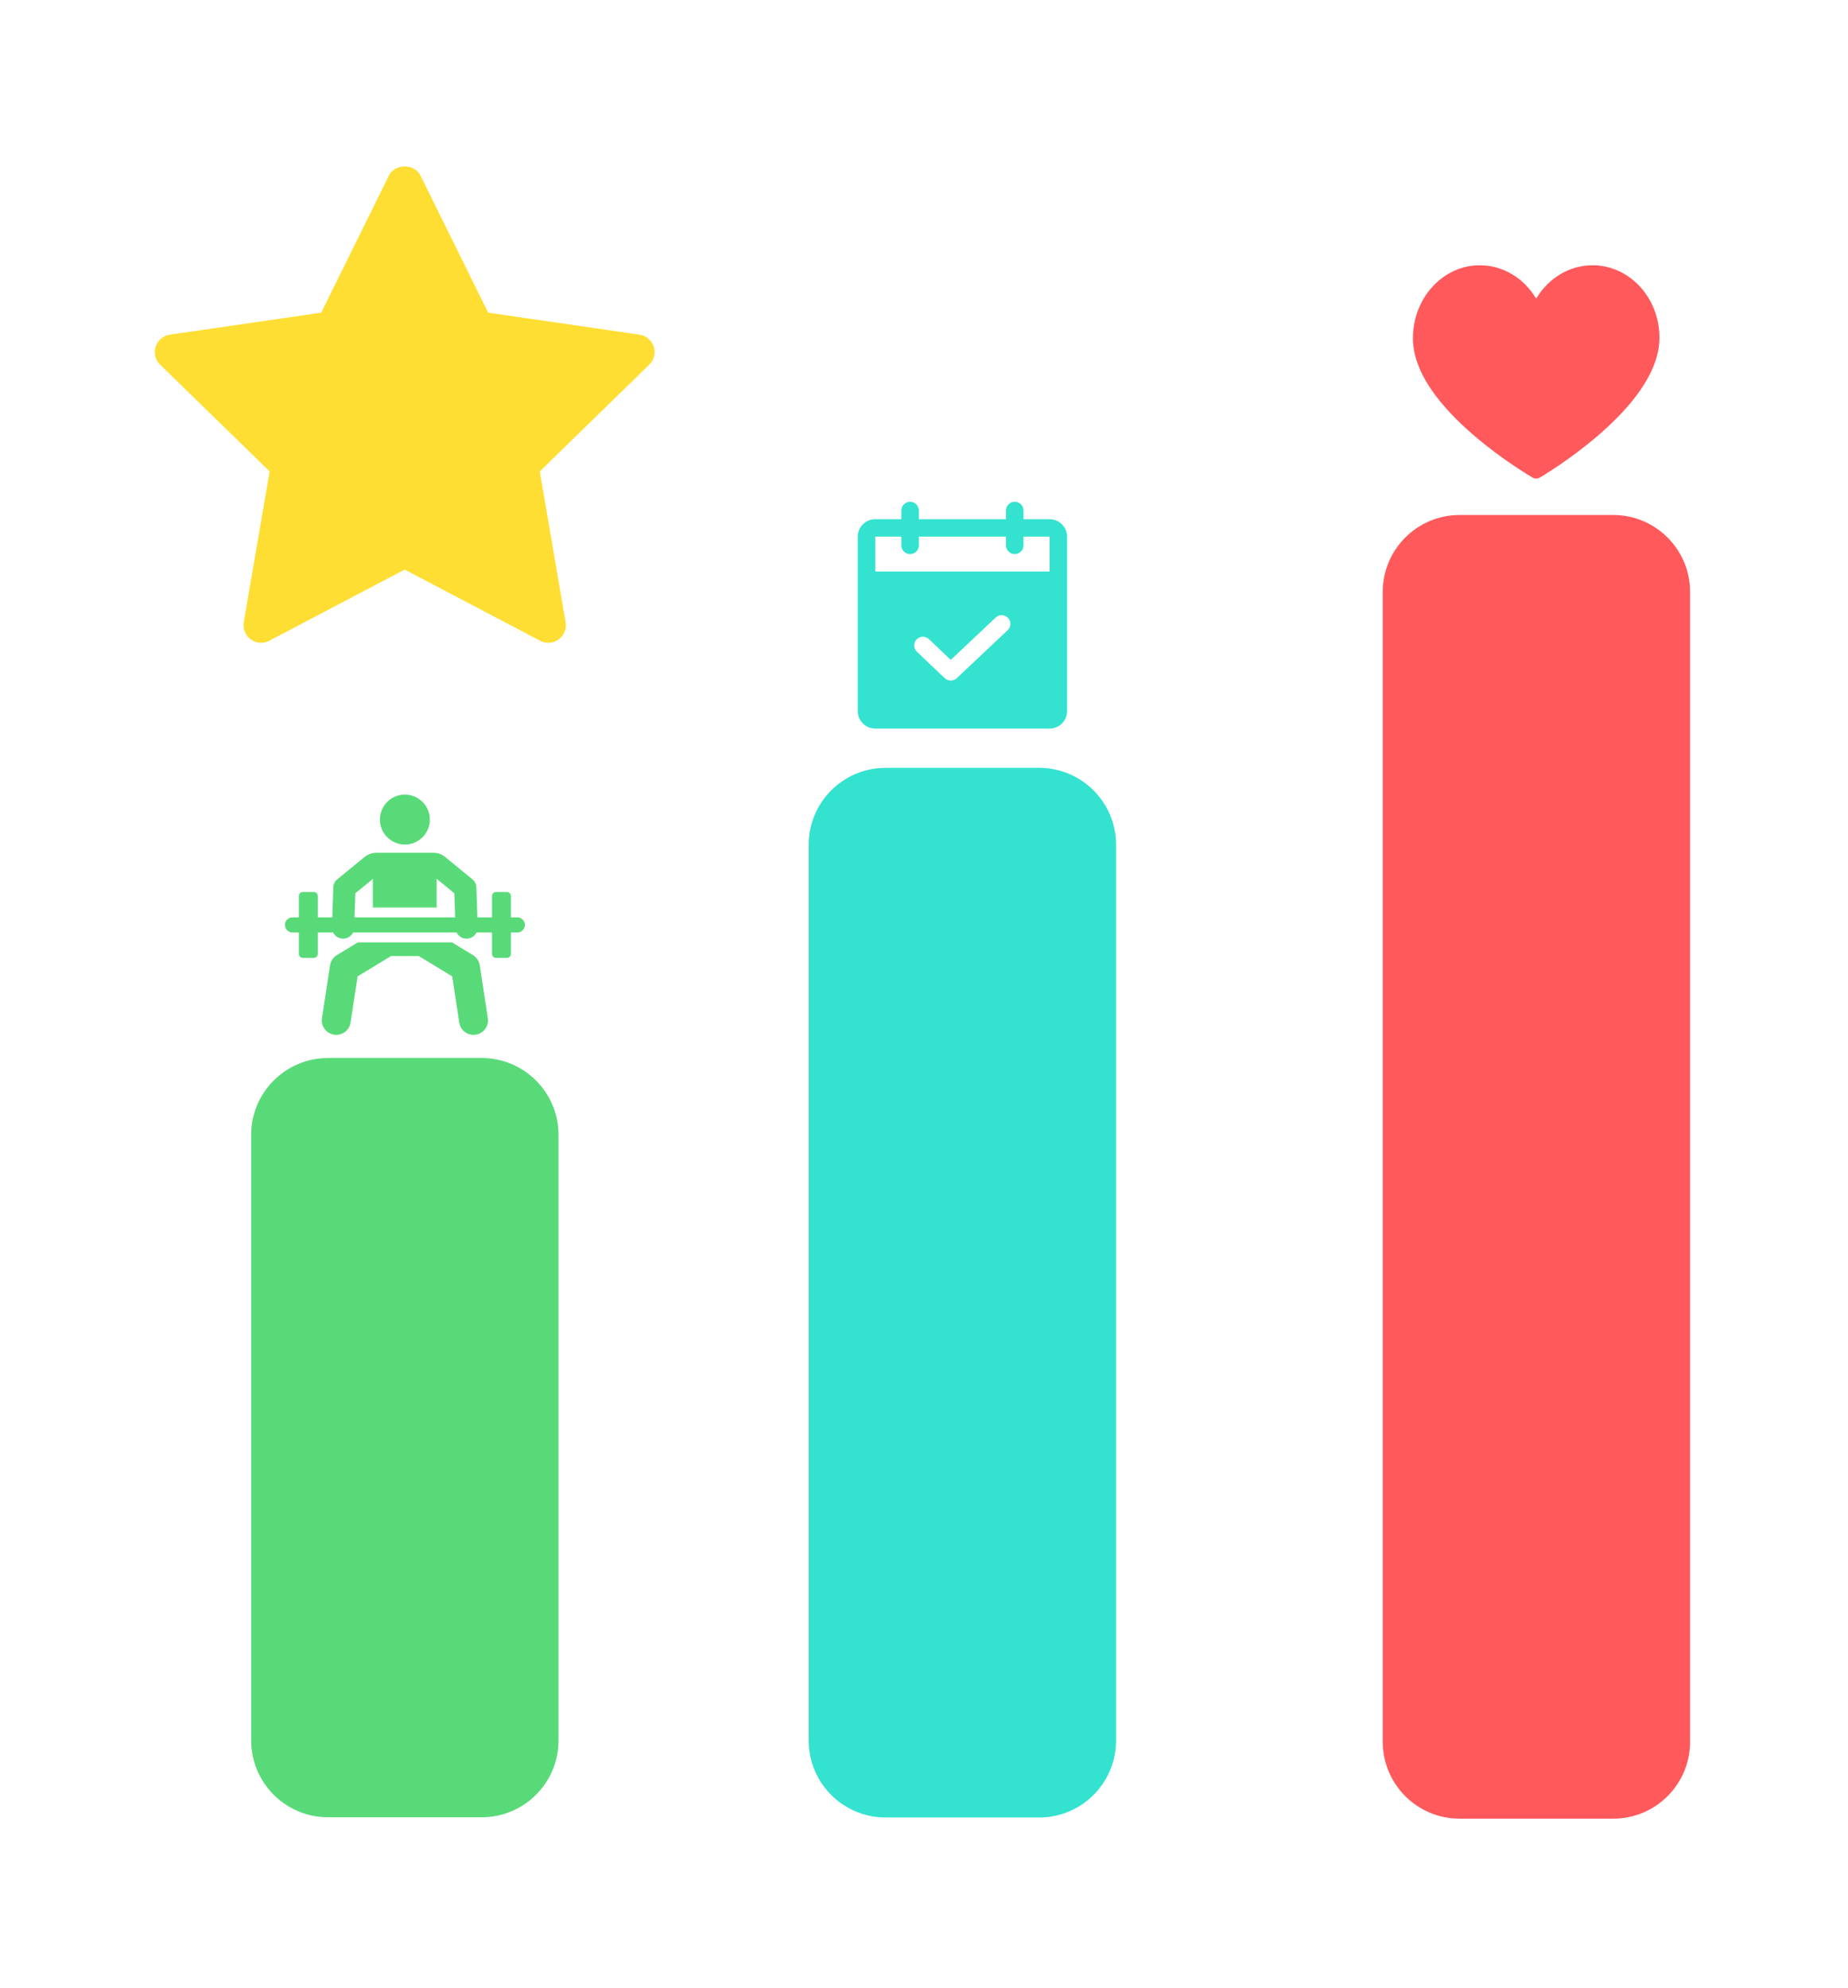 <?xml version="1.0" encoding="UTF-8" standalone="no"?>
<!DOCTYPE svg PUBLIC "-//W3C//DTD SVG 1.1//EN" "http://www.w3.org/Graphics/SVG/1.1/DTD/svg11.dtd">
<svg width="100%" height="100%" viewBox="0 0 449 483" version="1.1" xmlns="http://www.w3.org/2000/svg" xmlns:xlink="http://www.w3.org/1999/xlink" xml:space="preserve" xmlns:serif="http://www.serif.com/" style="fill-rule:evenodd;clip-rule:evenodd;stroke-linejoin:round;stroke-miterlimit:2;">
    <g transform="matrix(0.832,0,0,0.523,20.8,184.859)">
        <path d="M138.103,173.664L138.103,454.968C138.103,474.663 128.048,490.653 115.664,490.653L70.786,490.653C58.401,490.653 48.347,474.663 48.347,454.968L48.347,173.664C48.347,153.969 58.401,137.978 70.786,137.978L115.664,137.978C128.048,137.978 138.103,153.969 138.103,173.664Z" style="fill:rgb(48,209,88);fill-opacity:0.8;"/>
    </g>
    <g transform="matrix(0.832,0,0,0.723,156.26,86.777)">
        <path d="M138.103,163.8L138.103,464.832C138.103,479.083 128.048,490.653 115.664,490.653L70.786,490.653C58.401,490.653 48.347,479.083 48.347,464.832L48.347,163.8C48.347,149.549 58.401,137.978 70.786,137.978L115.664,137.978C128.048,137.978 138.103,149.549 138.103,163.8Z" style="fill:rgb(0,218,195);fill-opacity:0.8;"/>
    </g>
    <g transform="matrix(0.832,0,0,0.898,295.733,1.205)">
        <path d="M138.103,158.783L138.103,469.849C138.103,481.331 128.048,490.653 115.664,490.653L70.786,490.653C58.401,490.653 48.347,481.331 48.347,469.849L48.347,158.783C48.347,147.3 58.401,137.978 70.786,137.978L115.664,137.978C128.048,137.978 138.103,147.3 138.103,158.783Z" style="fill:rgb(255,48,52);fill-opacity:0.8;"/>
    </g>
    <g transform="matrix(0.117,0,0,0.117,343.289,60.394)">
        <path d="M256.001,477.407C253.411,477.407 250.822,476.738 248.502,475.398C245.982,473.944 186.111,439.182 125.381,386.804C89.387,355.761 60.655,324.971 39.985,295.291C13.237,256.885 -0.214,219.943 0.003,185.49C0.257,145.4 14.616,107.698 40.438,79.328C66.696,50.48 101.738,34.594 139.111,34.594C187.008,34.594 230.799,61.424 256.002,103.926C281.205,61.425 324.996,34.594 372.893,34.594C408.201,34.594 441.888,48.928 467.752,74.956C496.136,103.519 512.263,143.877 511.999,185.68C511.781,220.073 498.078,256.959 471.271,295.312C450.537,324.977 421.845,355.753 385.992,386.787C325.484,439.16 266.043,473.921 263.542,475.375C261.211,476.729 258.605,477.407 256.001,477.407Z" style="fill:rgb(255,48,52);fill-opacity:0.8;fill-rule:nonzero;"/>
    </g>
    <g transform="matrix(0.114,0,0,0.114,69.192,193.03)">
        <path d="M432.775,476.53L415.578,363.797C414.202,354.779 408.901,346.833 401.103,342.101L356.276,314.891L155.771,314.891L110.945,342.101C103.146,346.834 97.846,354.779 96.47,363.797L79.272,476.53C76.705,493.356 88.266,509.076 105.091,511.644C121.914,514.209 137.638,502.654 140.205,485.825L155.232,387.32L226.351,344.15L285.697,344.15L356.817,387.32L371.844,485.825C374.412,502.659 390.14,514.21 406.958,511.644C423.781,509.077 435.341,493.357 432.775,476.53Z" style="fill:rgb(48,209,88);fill-opacity:0.8;fill-rule:nonzero;"/>
    </g>
    <g transform="matrix(0.114,0,0,0.114,69.192,193.03)">
        <circle cx="255.959" cy="53.226" r="53.226" style="fill:rgb(48,209,88);fill-opacity:0.8;"/>
    </g>
    <g transform="matrix(0.114,0,0,0.114,69.192,193.03)">
        <path d="M495.586,261.623L481.984,261.623L481.984,216.077C481.984,211.367 478.166,207.549 473.456,207.549L450.158,207.549C445.448,207.549 441.63,211.367 441.63,216.077L441.63,261.623L410.456,261.623C409.992,247.473 408.811,211.455 408.369,197.978C408.145,191.147 404.983,184.744 399.694,180.415L341.964,133.039C334.774,127.139 325.76,123.914 316.459,123.914L195.469,123.914C186.187,123.914 177.191,127.126 170.007,133.005L112.073,180.416C106.784,184.745 103.62,191.148 103.398,197.979C102.956,211.485 101.773,247.539 101.311,261.624L70.369,261.624L70.369,216.078C70.369,211.368 66.551,207.55 61.841,207.55L38.543,207.55C33.833,207.55 30.015,211.368 30.015,216.078L30.015,261.624L16.415,261.624C7.499,261.624 0.274,268.851 0.274,277.765C0.274,286.68 7.501,293.906 16.415,293.906L30.015,293.906L30.015,339.452C30.015,344.162 33.833,347.98 38.543,347.98L61.841,347.98C66.551,347.98 70.369,344.162 70.369,339.452L70.369,293.906L103.108,293.906C106.875,301.428 114.537,306.701 123.535,306.996C123.8,307.005 124.063,307.009 124.326,307.009C133.545,307.008 141.583,301.695 145.489,293.905L366.273,293.905C370.179,301.696 378.217,307.01 387.437,307.009C387.699,307.009 387.963,307.005 388.228,306.996C397.226,306.701 404.888,301.426 408.655,293.906L441.628,293.906L441.628,339.452C441.628,344.162 445.446,347.98 450.156,347.98L473.454,347.98C478.164,347.98 481.982,344.162 481.982,339.452L481.982,293.906L495.584,293.906C504.501,293.905 511.727,286.678 511.727,277.764C511.727,268.85 504.5,261.623 495.586,261.623ZM148.738,261.622C149.458,239.647 149.02,253.017 150.422,210.282L187.666,179.797L187.666,240.638L323.699,240.638L323.699,179.468L361.344,210.282C362.524,246.28 362.16,235.169 363.028,261.622L148.738,261.622Z" style="fill:rgb(48,209,88);fill-opacity:0.8;fill-rule:nonzero;"/>
    </g>
    <g transform="matrix(2.119,0,0,2.119,199.93,117.657)">
        <path d="M26,4L23,4L23,3C23,2.735 22.895,2.48 22.707,2.293C22.52,2.105 22.265,2 22,2C21.735,2 21.48,2.105 21.293,2.293C21.105,2.48 21,2.735 21,3L21,4L11,4L11,3C11,2.735 10.895,2.48 10.707,2.293C10.52,2.105 10.265,2 10,2C9.735,2 9.48,2.105 9.293,2.293C9.105,2.48 9,2.735 9,3L9,4L6,4C5.47,4 4.961,4.211 4.586,4.586C4.211,4.961 4,5.47 4,6L4,26C4,26.53 4.211,27.039 4.586,27.414C4.961,27.789 5.47,28 6,28L26,28C26.53,28 27.039,27.789 27.414,27.414C27.789,27.039 28,26.53 28,26L28,6C28,5.47 27.789,4.961 27.414,4.586C27.039,4.211 26.53,4 26,4ZM21.188,16.725L15.35,22.225C15.259,22.314 15.152,22.384 15.034,22.431C14.916,22.479 14.79,22.502 14.663,22.5C14.406,22.501 14.16,22.402 13.975,22.225L10.813,19.225C10.711,19.136 10.628,19.028 10.57,18.907C10.511,18.785 10.477,18.653 10.471,18.519C10.465,18.384 10.486,18.249 10.533,18.123C10.58,17.997 10.652,17.881 10.744,17.783C10.837,17.686 10.949,17.607 11.072,17.554C11.196,17.5 11.329,17.472 11.464,17.471C11.599,17.471 11.733,17.497 11.857,17.549C11.981,17.601 12.094,17.678 12.188,17.775L14.663,20.125L19.813,15.275C19.907,15.183 20.019,15.111 20.141,15.063C20.264,15.016 20.395,14.993 20.527,14.996C20.658,15 20.788,15.03 20.908,15.084C21.028,15.138 21.136,15.216 21.225,15.312C21.407,15.505 21.506,15.762 21.498,16.026C21.491,16.291 21.38,16.542 21.188,16.725ZM26,10L6,10L6,6L9,6L9,7C9,7.265 9.105,7.52 9.293,7.707C9.48,7.895 9.735,8 10,8C10.265,8 10.52,7.895 10.707,7.707C10.895,7.52 11,7.265 11,7L11,6L21,6L21,7C21,7.265 21.105,7.52 21.293,7.707C21.48,7.895 21.735,8 22,8C22.265,8 22.52,7.895 22.707,7.707C22.895,7.52 23,7.265 23,7L23,6L26,6L26,10Z" style="fill:rgb(0,218,195);fill-opacity:0.8;fill-rule:nonzero;"/>
    </g>
    <g transform="matrix(0.267,0,0,0.267,29.973,29.845)">
        <path d="M478.576,220L378.912,317.152L402.448,454.368C403.472,460.368 401.008,466.432 396.08,470.016C393.296,472.048 389.984,473.072 386.672,473.072C384.128,473.072 381.568,472.464 379.232,471.232L256,406.448L132.784,471.216C127.408,474.064 120.864,473.6 115.936,470C111.008,466.416 108.544,460.352 109.568,454.352L133.104,317.136L33.424,220C29.072,215.744 27.488,209.376 29.376,203.6C31.264,197.824 36.272,193.584 42.304,192.704L180.048,172.704L241.648,47.872C247.04,36.944 264.96,36.944 270.352,47.872L331.952,172.704L469.696,192.704C475.728,193.584 480.736,197.808 482.624,203.6C484.512,209.392 482.928,215.728 478.576,220Z" style="fill:rgb(255,214,0);fill-opacity:0.8;fill-rule:nonzero;"/>
    </g>
</svg>

